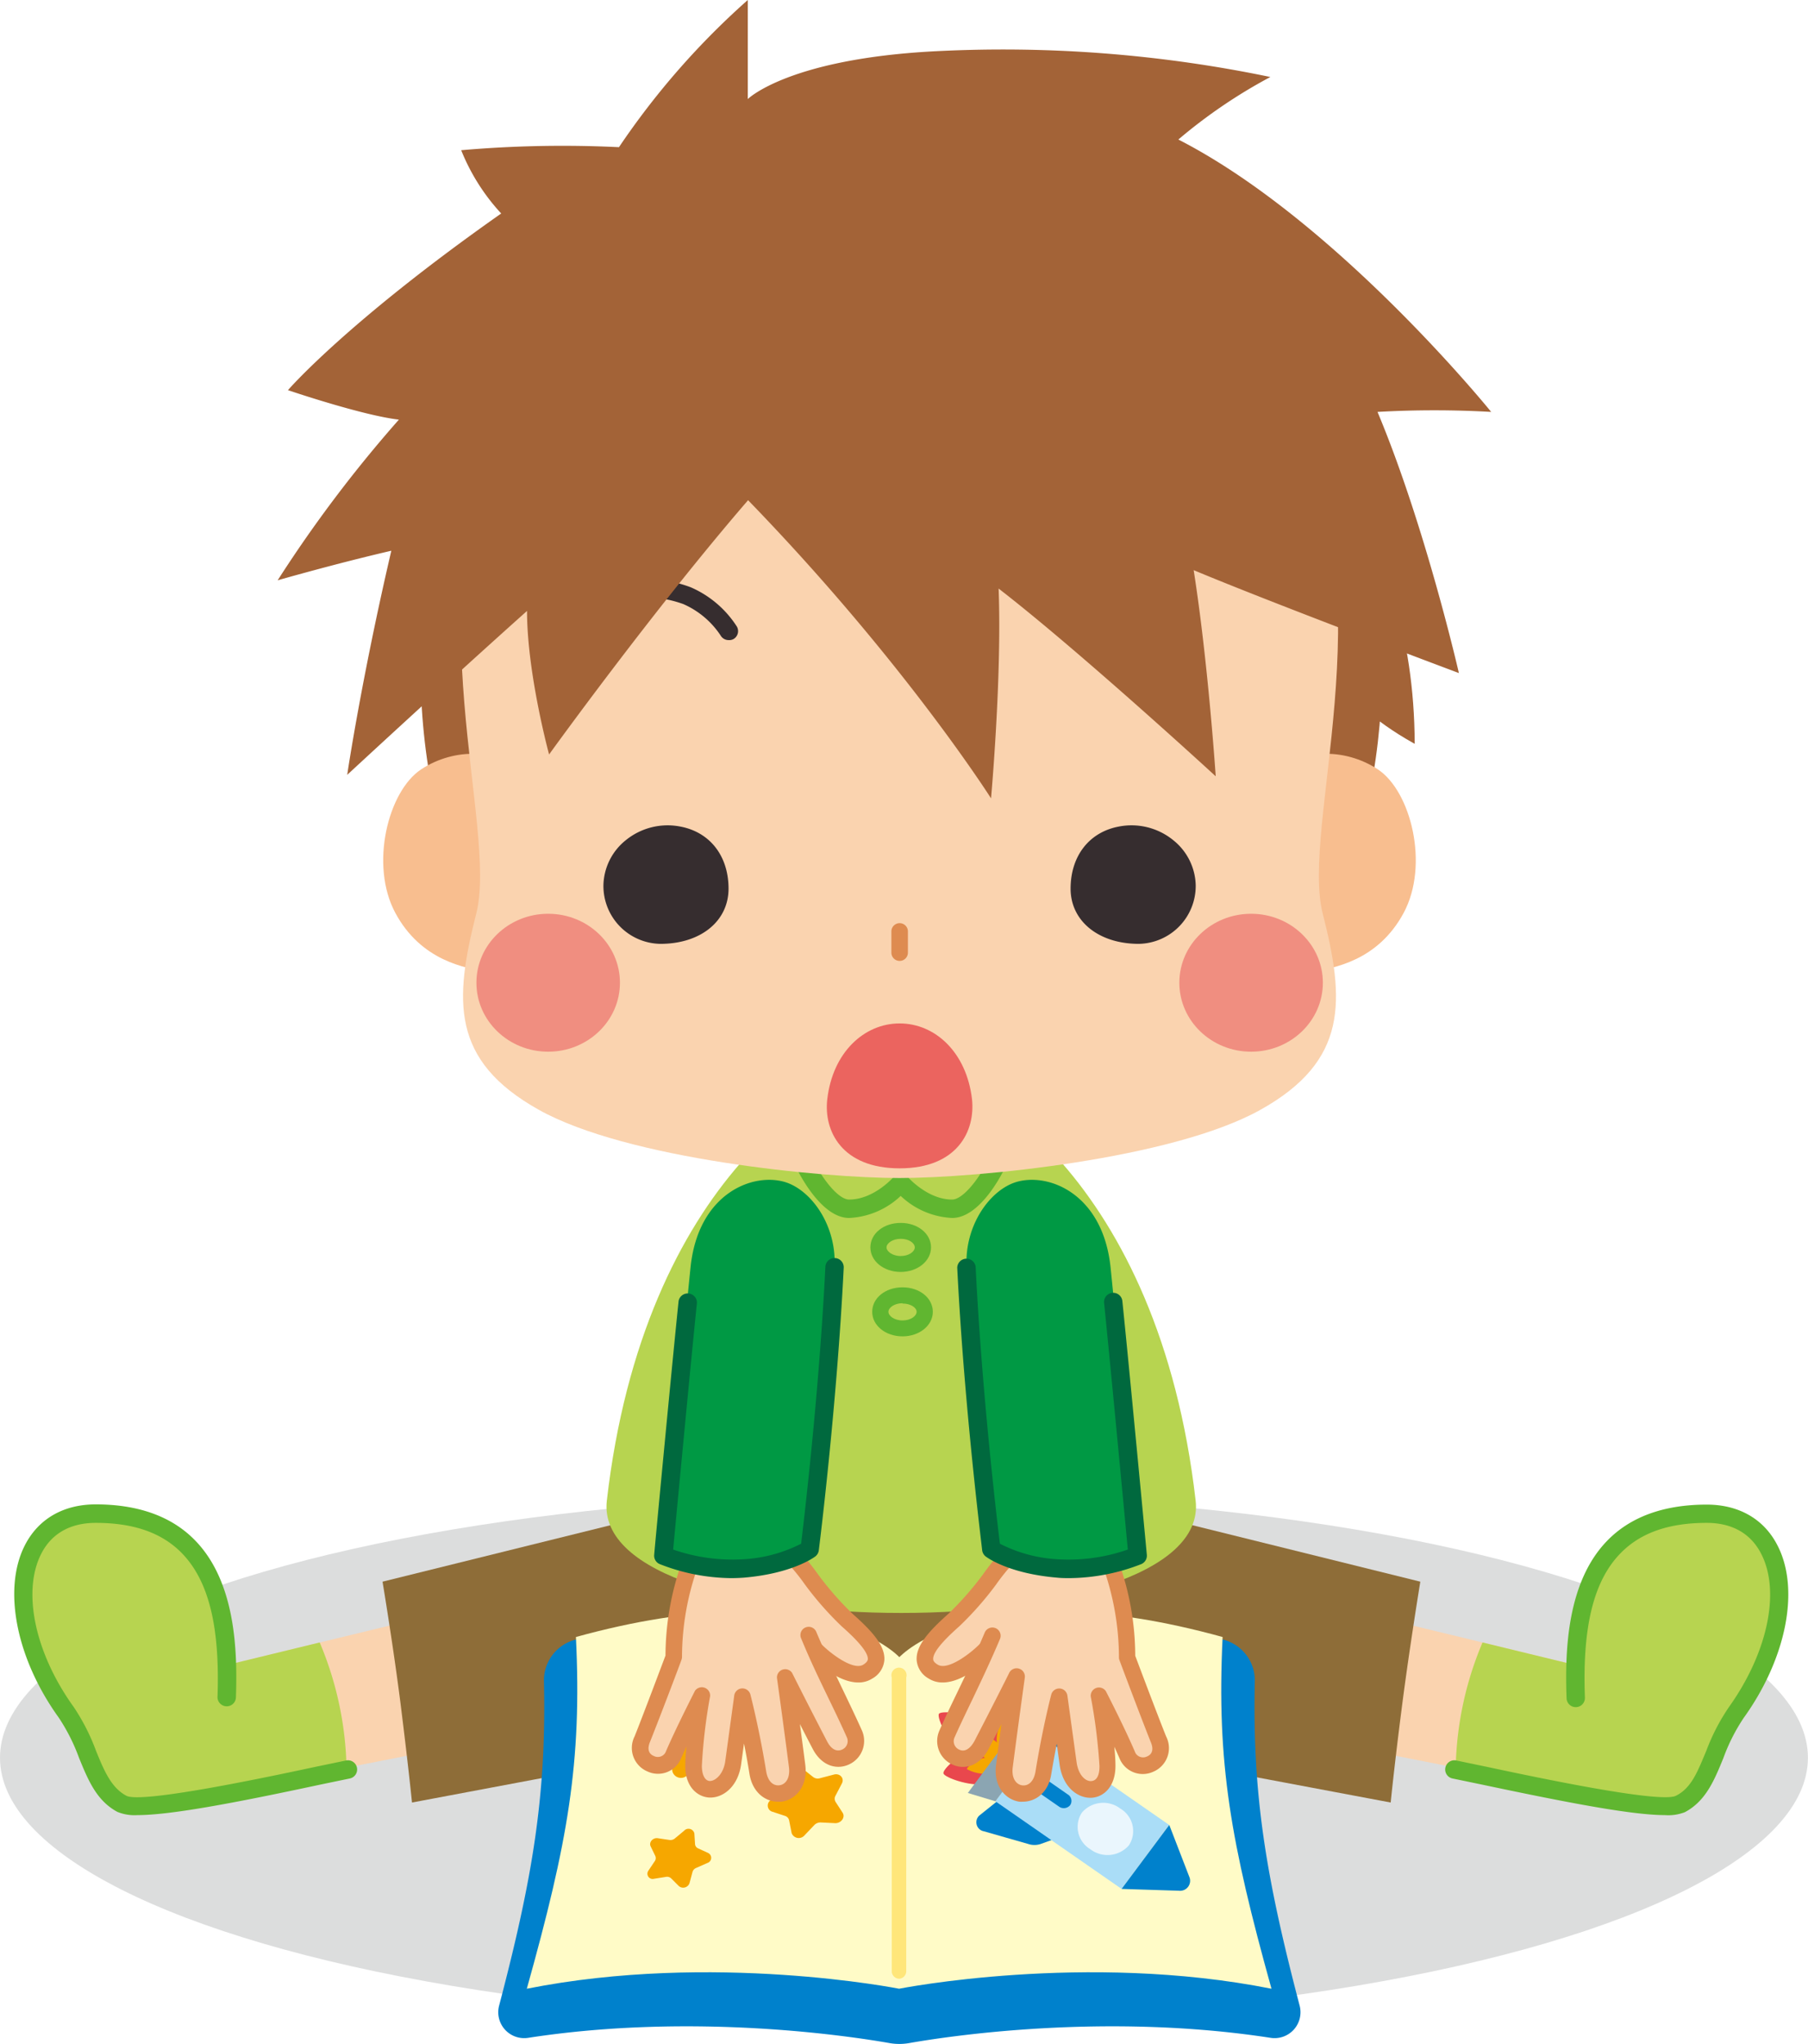 <svg xmlns="http://www.w3.org/2000/svg" viewBox="0 0 238.59 269.7"><defs><style>.cls-1{isolation:isolate;}.cls-2{fill:#dcdddd;mix-blend-mode:multiply;}.cls-3{fill:#0081cc;}.cls-4{fill:#fad3af;}.cls-5{fill:#b7d450;}.cls-6{fill:#60b630;}.cls-7{fill:#8e6d38;}.cls-8{fill:#fffbc7;}.cls-9{fill:#ffe67a;}.cls-10{fill:#e9474d;}.cls-11{fill:#f6a700;}.cls-12{fill:#aaddf7;}.cls-13{fill:#8ba5b2;}.cls-14{fill:#eaf6fd;}.cls-15{fill:#de8b50;}.cls-16{fill:#094;}.cls-17{fill:#00693e;}.cls-18{fill:#a36337;}.cls-19{fill:#f8be8f;}.cls-20{fill:#f08e80;}.cls-21{fill:#362d2f;}.cls-22{fill:#eb645f;}</style></defs><g class="cls-1"><g id="レイヤー_2" data-name="レイヤー 2"><g id="レイヤー_1-2" data-name="レイヤー 1"><ellipse class="cls-2" cx="119.29" cy="231.93" rx="119.29" ry="34.76"/><path class="cls-3" d="M118.93,228.13c-26.82,0-35.72-15.16-34-30.11,4.86-42.25,24.28-57.3,34-57.3s29.13,15.05,34,57.3C154.64,213,145.75,228.13,118.93,228.13Z"/><path class="cls-4" d="M91.5,205c-6.19,1.22-56.72,13.52-63.47,15.17-11.6,2.84-12.8,19.51,1.76,16.34,16.77-3.65,55.77-10.86,67-13.36C106.8,220.94,105.58,202.23,91.5,205Z"/><path class="cls-5" d="M28,220.17l14.19-3.45a44.77,44.77,0,0,1,3.54,16.52c-6.2,1.22-11.78,2.36-16,3.27C15.23,239.68,16.43,223,28,220.17Z"/><path class="cls-5" d="M29.51,236.72c-5.71,1.13-10.57,2.82-13.44,1.29-4-2.1-4.15-7.66-7.33-12.07C0,213.8,1.46,199.72,12.63,199.72c15.54,0,17.48,10.2,17.28,24.3C29.86,228,34,235.83,29.51,236.72Z"/><path class="cls-6" d="M18.16,239.5a6,6,0,0,1-2.66-.42c-2.76-1.47-3.88-4.22-5.07-7.13a25.1,25.1,0,0,0-2.67-5.3c-5.64-7.83-7.43-17-4.47-22.77,1.78-3.47,5.09-5.38,9.34-5.38,5.67,0,10.11,1.62,13.17,4.81,5.26,5.45,5.56,14.45,5.33,20.75A1.22,1.22,0,0,1,28.7,224c.34-9.3-1.13-15.34-4.64-19-2.63-2.73-6.37-4.06-11.43-4.06-3.34,0-5.82,1.4-7.18,4.06-2.56,5-.84,13.13,4.28,20.24a27.38,27.38,0,0,1,2.95,5.8c1.06,2.6,2,4.85,4,5.91s18.76-2.49,25-3.83l4-.83a1.21,1.21,0,0,1,.47,2.38l-4,.83C30.5,238,22.35,239.5,18.16,239.5Z"/><path class="cls-4" d="M146.35,205c6.2,1.22,56.72,13.52,63.48,15.17,11.6,2.84,12.8,19.51-1.76,16.34-16.77-3.65-55.78-10.86-67-13.36C131.06,220.94,132.27,202.23,146.35,205Z"/><path class="cls-5" d="M209.83,220.17l-14.19-3.45a44.57,44.57,0,0,0-3.54,16.52c6.19,1.22,11.78,2.36,16,3.27C222.63,239.68,221.43,223,209.83,220.17Z"/><path class="cls-5" d="M208.34,236.72c5.72,1.13,10.57,2.82,13.44,1.29,3.95-2.1,4.16-7.66,7.33-12.07,8.74-12.14,7.29-26.22-3.88-26.22-15.54,0-17.49,10.2-17.29,24.3C208,228,203.85,235.83,208.34,236.72Z"/><path class="cls-6" d="M219.69,239.5c-4.18,0-12.33-1.53-24-4l-4-.83a1.21,1.21,0,1,1,.47-2.38l4,.83c6.27,1.34,22.91,4.87,25,3.83s2.9-3.31,4-5.91a27,27,0,0,1,3-5.8C233.24,218.12,235,210,232.4,205c-1.36-2.66-3.84-4.06-7.17-4.06-5.06,0-8.8,1.33-11.43,4.06-3.51,3.64-5,9.68-4.65,19a1.21,1.21,0,1,1-2.42.09c-.23-6.3.06-15.3,5.32-20.75,3.07-3.19,7.5-4.81,13.18-4.81,4.24,0,7.56,1.91,9.33,5.38,3,5.79,1.17,14.94-4.46,22.77a24.67,24.67,0,0,0-2.68,5.3c-1.19,2.91-2.31,5.66-5.07,7.13A6,6,0,0,1,219.69,239.5Z"/><path class="cls-7" d="M118.93,231.53a47,47,0,0,0,15.54-2.92l49.05,9.23S184,233,185,225.21s2.43-16.51,2.43-16.51l-32.29-8-2.43-13.6c-16.5,5.94-19.18,7.53-33.75,7.53s-17.26-1.59-33.75-7.53l-2.43,13.6-32.3,8s1.46,8.74,2.43,16.51,1.46,12.63,1.46,12.63l49.05-9.23A46.92,46.92,0,0,0,118.93,231.53Z"/><path class="cls-5" d="M80.08,198c4.85-42.25,29.13-57.3,38.85-57.3s34,15.05,38.85,57.3C160.05,217.77,77.81,217.77,80.08,198Z"/><path class="cls-6" d="M125.65,160.71a10.59,10.59,0,0,1-6.79-2.91,10.62,10.62,0,0,1-6.8,2.91c-3.4,0-6.15-5-6.92-6.5a1.22,1.22,0,0,1,2.18-1.09c1.25,2.5,3.33,5.16,4.74,5.16,3.26,0,5.85-2.95,5.88-3a1.22,1.22,0,0,1,.91-.42h0a1.24,1.24,0,0,1,.92.42s2.61,3,5.87,3c1.41,0,3.5-2.66,4.75-5.16a1.2,1.2,0,0,1,1.62-.54,1.22,1.22,0,0,1,.55,1.63C131.81,155.73,129.05,160.71,125.65,160.71Z"/><path class="cls-6" d="M118.86,167.83c-2.23,0-4-1.42-4-3.24s1.74-3.23,4-3.23,4,1.42,4,3.23S121.08,167.83,118.86,167.83Zm0-4.37c-1.1,0-1.87.6-1.87,1.13s.77,1.14,1.87,1.14,1.86-.6,1.86-1.14S120,163.46,118.86,163.46Z"/><path class="cls-6" d="M119.1,176.33c-2.23,0-4-1.42-4-3.24s1.74-3.23,4-3.23,4,1.42,4,3.23S121.32,176.33,119.1,176.33Zm0-4.37c-1.1,0-1.86.6-1.86,1.13s.76,1.14,1.86,1.14,1.86-.6,1.86-1.14S120.2,172,119.1,172Z"/><path class="cls-3" d="M119.93,269.59c5.21-.92,25.91-4.07,47.75-.7a3.42,3.42,0,0,0,3.82-4.27c-4.46-17-6.25-27.89-5.91-42.78a5.55,5.55,0,0,0-4.24-5.51c-24-5.84-36-.56-40.52,2.43a3.85,3.85,0,0,1-4.29,0c-4.48-3-16.47-8.27-40.52-2.43a5.55,5.55,0,0,0-4.24,5.51c.34,14.89-1.45,25.81-5.91,42.78a3.42,3.42,0,0,0,3.82,4.27c21.84-3.37,42.54-.22,47.74.7A7.49,7.49,0,0,0,119.93,269.59Z"/><path class="cls-8" d="M161.34,216c-32.13-8.88-42.66,2.66-42.66,2.66S108.16,207.12,76,216c.81,16.65-1.08,27.09-6.48,46.41,24.57-4.89,49.13,0,49.13,0s24.57-4.89,49.14,0C162.42,243.09,160.53,232.65,161.34,216Z"/><path class="cls-9" d="M118.68,261.09a1,1,0,0,1-1-.95v-38.8a1,1,0,1,1,1.91,0v38.8A1,1,0,0,1,118.68,261.09Z"/><path class="cls-10" d="M134.88,228.72c-.29-1.89-2.52-4.53-3.08-4.51s-2,2.78-1.66,4.67c.33,2.17,1.55,3.17,2.86,3.13S135.21,230.89,134.88,228.72Z"/><path class="cls-10" d="M129.91,235.39c-2,.34-5.25-.86-5.41-1.38s2.11-2.67,4.05-3c2.24-.38,3.62.41,4,1.63S132.15,235,129.91,235.39Z"/><path class="cls-10" d="M127.55,232c-2.18-1.51-4-5.35-3.64-5.87s4.75,0,6.93,1.46c2.5,1.73,2.95,3.55,2,4.77S130.05,233.78,127.55,232Z"/><path class="cls-11" d="M129.6,231.69c-1.23-.85-2.39-2.86-2.21-3.1s2.53.18,3.76,1c1.41,1,1.73,1.91,1.31,2.48S131,232.67,129.6,231.69Z"/><path class="cls-11" d="M130.61,234a4.9,4.9,0,0,1-3-.56c-.08-.25,1.25-1.31,2.35-1.5,1.27-.21,2,.14,2.19.71S131.87,233.83,130.61,234Z"/><path class="cls-11" d="M133.78,229.79a4.6,4.6,0,0,0-1.51-2.56c-.27,0-.88,1.57-.72,2.63.19,1.23.78,1.8,1.39,1.78S134,231,133.78,229.79Z"/><path class="cls-3" d="M137.41,230.19l1.4-3.55a1.28,1.28,0,0,1,2.22-.08l3.51,4.82a2.42,2.42,0,0,1,.48,1.51l-.09,2.52Z"/><path class="cls-3" d="M132.22,237.17l-3,2.4a1.21,1.21,0,0,0,.63,2.07l5.84,1.67a2.62,2.62,0,0,0,1.64,0l2.45-.88Z"/><polygon class="cls-12" points="131.36 237.68 137.64 229.24 154.29 240.8 148.01 249.24 131.36 237.68"/><polygon class="cls-13" points="131.36 237.68 137.64 229.24 135.4 226.26 127.72 236.58 131.36 237.68"/><path class="cls-3" d="M154.3,240.8l2.65,6.86a1.32,1.32,0,0,1-1.36,1.82l-7.58-.24Z"/><path class="cls-14" d="M143.88,244a3.44,3.44,0,0,1-1.11-4.83,3.72,3.72,0,0,1,5.09-.52,3.44,3.44,0,0,1,1.12,4.83A3.74,3.74,0,0,1,143.88,244Z"/><path class="cls-3" d="M132.3,232h0a1.12,1.12,0,0,1,1.52-.16l7.07,4.92a1,1,0,0,1,.33,1.43h0a1.09,1.09,0,0,1-1.51.16l-7.08-4.91A1,1,0,0,1,132.3,232Z"/><path class="cls-11" d="M91,223.51l1.57,1.39a1.18,1.18,0,0,0,1,.25l2.28-.49a1,1,0,0,1,1.21,1.48l-1.12,1.91a1,1,0,0,0,0,1l1,1.78c.44.76-.33,1.72-1.29,1.63l-2.27-.22a1.33,1.33,0,0,0-1,.37l-1.65,1.59a1.17,1.17,0,0,1-2-.47l-.28-2a1,1,0,0,0-.62-.76l-2-.8a1,1,0,0,1,.06-1.92l2.09-1a1.19,1.19,0,0,0,.67-.85l.39-2.08A1.28,1.28,0,0,1,91,223.51Z"/><path class="cls-11" d="M91.63,241.91l.09,1.42a.66.66,0,0,0,.39.55l1.36.63a.71.71,0,0,1-.13,1.31l-1.47.65a.81.81,0,0,0-.49.55L91,248.44a.88.88,0,0,1-1.42.42l-1-1a.78.78,0,0,0-.69-.21l-1.58.25a.69.69,0,0,1-.75-1.06l.85-1.27a.69.69,0,0,0,.06-.69l-.61-1.26c-.26-.54.3-1.17.95-1.07l1.53.23a.91.91,0,0,0,.74-.22l1.2-1A.79.79,0,0,1,91.63,241.91Z"/><path class="cls-11" d="M111.1,235.32l-.84,1.61a.8.8,0,0,0,0,.82l.93,1.43c.4.6-.19,1.42-1,1.38l-1.88-.09a1.14,1.14,0,0,0-.86.35l-1.3,1.37a1,1,0,0,1-1.68-.31l-.33-1.67a.8.8,0,0,0-.56-.61l-1.73-.57a.85.85,0,0,1,0-1.58l1.69-.94a1,1,0,0,0,.52-.73l.22-1.72a1.07,1.07,0,0,1,1.66-.67l1.37,1.09a1,1,0,0,0,.87.16l1.87-.49C110.83,233.94,111.46,234.63,111.1,235.32Z"/><path class="cls-4" d="M107.15,164.73c-.54,4.62-3.16,17.26-3.66,19.64-.64,3.09-1.15,14.46-2.07,20-.71,4.3-9.35,7.78-9.73.55-.28-5.26.08-18.34.45-21.93.54-5.25,1-15.43,3.53-20.17C99.94,154.73,108,157.21,107.15,164.73Z"/><path class="cls-4" d="M107.7,217.77c1.36,3.39,3,6.48,5,11,1.11,2.51-2.66,5.08-4.55,1.44-2.62-5.06-4.6-9-4.6-9s.88,6.33,1.58,11.79c.55,4.31-4.49,5-5.16.89-.93-5.74-2-10-2-10l-1.21,8.77c-.61,4.38-5.22,4.66-5.2.31a73.5,73.5,0,0,1,1.17-9.34s-2.53,5-3.85,8.06a2.32,2.32,0,1,1-4.08-2.19c1.31-3.26,4.16-10.86,4.16-10.86a36.11,36.11,0,0,1,2.15-12.29c2.26-5.64,8.07-5.42,11.1-3.28s6.14,7.62,9.63,10.71c3.06,2.71,5.21,5.2,2.73,6.79S107.7,217.77,107.7,217.77Z"/><path class="cls-15" d="M113.27,222c-2.84,0-5.94-3-6.35-3.45a1.09,1.09,0,0,1,1.55-1.53c1.16,1.17,4.15,3.46,5.47,2.62.55-.35.57-.62.58-.71.09-1.2-2.57-3.56-3.45-4.34a42.58,42.58,0,0,1-4.83-5.49,27.41,27.41,0,0,0-4.7-5.15,1.09,1.09,0,0,1,1.26-1.79,29.08,29.08,0,0,1,5.16,5.59,40.83,40.83,0,0,0,4.56,5.2c2.62,2.32,4.33,4.25,4.18,6.15a3.09,3.09,0,0,1-1.59,2.38A3.34,3.34,0,0,1,113.27,222Z"/><path class="cls-15" d="M102.66,237.73c-1.64,0-3.36-1.19-3.76-3.68-.23-1.45-.48-2.81-.72-4l-.38,2.76c-.42,3-2.46,4.49-4.26,4.37-1.56-.12-3.13-1.46-3.11-4.21a23.82,23.82,0,0,1,.16-2.52c-.27.58-.53,1.15-.75,1.66a3.3,3.3,0,0,1-4.38,1.64,3.37,3.37,0,0,1-1.71-4.65c1.17-2.93,3.62-9.46,4.07-10.65a37.11,37.11,0,0,1,2.23-12.51,1.11,1.11,0,0,1,1.43-.61,1.09,1.09,0,0,1,.6,1.42A35.56,35.56,0,0,0,90,218.6a1.12,1.12,0,0,1-.07.4c0,.07-2.87,7.64-4.17,10.88-.48,1.2.12,1.66.52,1.82a1.15,1.15,0,0,0,1.54-.47c1.32-3.1,3.79-7.92,3.89-8.13a1.1,1.1,0,0,1,2,.7A71.41,71.41,0,0,0,92.62,233c0,1.18.41,2,1.07,2s1.71-.8,2-2.49l1.2-8.77a1.09,1.09,0,0,1,2.14-.13s1.15,4.4,2.08,10.12c.23,1.41,1,1.94,1.77,1.83s1.42-.89,1.23-2.41c-.69-5.38-1.57-11.7-1.58-11.76a1.09,1.09,0,0,1,2-.65s2,4,4.6,9c.54,1.05,1.25,1.45,2,1.11a1.21,1.21,0,0,0,.63-1.6c-.72-1.62-1.51-3.27-2.35-5-1.19-2.47-2.43-5-3.66-8a1.09,1.09,0,1,1,2-.85c1.22,2.87,2.44,5.41,3.62,7.87.84,1.76,1.64,3.42,2.38,5.08a3.41,3.41,0,0,1-1.68,4.45c-1.5.72-3.58.36-4.84-2.07-.6-1.15-1.16-2.24-1.67-3.24.23,1.73.48,3.61.71,5.39.36,2.83-1.28,4.58-3.09,4.84A2.59,2.59,0,0,1,102.66,237.73Z"/><path class="cls-16" d="M103.69,156c3.39,1.1,6.72,5.68,6.44,11.18-.92,18.56-3.28,37.2-3.28,37.2s-2.63,2-8.81,2.55a25,25,0,0,1-10.51-1.69s2.76-30,3.6-38.05C92.14,157.48,99.35,154.63,103.69,156Z"/><path class="cls-17" d="M96.48,208.23a26.29,26.29,0,0,1-9.42-1.85,1.2,1.2,0,0,1-.73-1.23c0-.25,2.39-25.49,3.22-33.48a1.22,1.22,0,0,1,2.42.25c-.74,7.11-2.7,27.89-3.14,32.54a23.86,23.86,0,0,0,9.11,1.29,19.08,19.08,0,0,0,7.78-2.06c.39-3.25,2.38-20,3.2-36.54a1.21,1.21,0,1,1,2.42.12c-.91,18.39-3.26,37.1-3.29,37.29a1.2,1.2,0,0,1-.46.81c-.12.09-3,2.26-9.45,2.8C97.58,208.21,97,208.23,96.48,208.23Z"/><path class="cls-4" d="M130.52,164.73c.54,4.62,3.16,17.26,3.65,19.64.65,3.09,1.15,14.46,2.07,20,.72,4.3,9.35,7.78,9.74.55.28-5.26-.08-18.34-.45-21.93-.55-5.25-1.05-15.43-3.53-20.17C137.73,154.73,129.64,157.21,130.52,164.73Z"/><path class="cls-4" d="M130,217.77c-1.37,3.39-3,6.48-5,11-1.12,2.51,2.65,5.08,4.55,1.44,2.62-5.06,4.6-9,4.6-9s-.89,6.33-1.59,11.79c-.55,4.31,4.49,5,5.16.89.93-5.74,2.06-10,2.06-10l1.21,8.77c.6,4.38,5.22,4.66,5.19.31A73.5,73.5,0,0,0,145,223.6s2.53,5,3.86,8.06a2.31,2.31,0,1,0,4.07-2.19c-1.3-3.26-4.15-10.86-4.15-10.86a36.39,36.39,0,0,0-2.15-12.29c-2.27-5.64-8.08-5.42-11.1-3.28s-6.14,7.62-9.63,10.71c-3.06,2.71-5.22,5.2-2.73,6.79S130,217.77,130,217.77Z"/><path class="cls-15" d="M124.4,222a3.37,3.37,0,0,1-1.85-.52,3.07,3.07,0,0,1-1.58-2.38c-.15-1.9,1.56-3.83,4.17-6.15a40.88,40.88,0,0,0,4.57-5.2,28.46,28.46,0,0,1,5.16-5.59,1.09,1.09,0,0,1,1.26,1.79,27.08,27.08,0,0,0-4.7,5.15,42.64,42.64,0,0,1-4.84,5.49c-.87.78-3.54,3.14-3.44,4.34,0,.09,0,.36.58.71,1.31.84,4.3-1.45,5.46-2.62a1.1,1.1,0,0,1,1.55,0,1.09,1.09,0,0,1,0,1.54C130.33,219,127.24,222,124.4,222Z"/><path class="cls-15" d="M135,237.73a2.59,2.59,0,0,1-.48,0c-1.8-.26-3.44-2-3.08-4.84.23-1.78.48-3.66.71-5.39l-1.67,3.24c-1.27,2.43-3.35,2.79-4.84,2.07a3.4,3.4,0,0,1-1.68-4.45c.73-1.66,1.53-3.32,2.38-5.08,1.18-2.46,2.4-5,3.61-7.87a1.1,1.1,0,0,1,1.43-.58,1.09,1.09,0,0,1,.58,1.43c-1.23,2.92-2.46,5.49-3.65,8-.84,1.74-1.63,3.39-2.35,5a1.21,1.21,0,0,0,.62,1.6c.7.34,1.41-.06,2-1.11,2.59-5,4.57-8.94,4.59-9a1.09,1.09,0,0,1,2.06.65c0,.06-.89,6.38-1.58,11.76-.2,1.52.47,2.3,1.23,2.41s1.54-.42,1.77-1.83c.92-5.72,2.06-10.07,2.07-10.12a1.09,1.09,0,0,1,2.14.13l1.21,8.77c.23,1.69,1.17,2.55,1.94,2.49s1.09-.84,1.08-2a73.35,73.35,0,0,0-1.15-9.15,1.09,1.09,0,0,1,2-.7c.11.21,2.57,5,3.89,8.13a1.16,1.16,0,0,0,1.54.47c.4-.16,1-.62.52-1.82-1.3-3.24-4.14-10.81-4.16-10.88a.94.94,0,0,1-.07-.4,35.7,35.7,0,0,0-2.08-11.88,1.09,1.09,0,0,1,2-.81,36.85,36.85,0,0,1,2.23,12.51c.45,1.19,2.9,7.72,4.08,10.65a3.38,3.38,0,0,1-1.71,4.65,3.31,3.31,0,0,1-4.39-1.64c-.22-.51-.47-1.08-.74-1.66.09.91.15,1.78.15,2.52,0,2.75-1.54,4.09-3.1,4.21-1.8.12-3.85-1.33-4.27-4.37l-.38-2.76c-.23,1.22-.48,2.58-.72,4C138.36,236.54,136.65,237.73,135,237.73Z"/><path class="cls-16" d="M134,156c-3.39,1.1-6.72,5.68-6.45,11.18.92,18.56,3.28,37.2,3.28,37.2s2.63,2,8.81,2.55a25,25,0,0,0,10.51-1.69s-2.76-30-3.6-38.05C145.52,157.48,138.32,154.63,134,156Z"/><path class="cls-17" d="M141.19,208.23c-.55,0-1.1,0-1.67-.06-6.47-.54-9.33-2.71-9.45-2.8a1.24,1.24,0,0,1-.46-.81c0-.19-2.38-18.9-3.29-37.29a1.22,1.22,0,0,1,2.43-.12c.81,16.51,2.8,33.29,3.2,36.54a19,19,0,0,0,7.77,2.06,23.63,23.63,0,0,0,9.11-1.29c-.43-4.65-2.4-25.43-3.13-32.54a1.21,1.21,0,1,1,2.41-.25c.83,8,3.21,33.23,3.23,33.48a1.21,1.21,0,0,1-.73,1.23A26.42,26.42,0,0,1,141.19,208.23Z"/><path class="cls-18" d="M118.94,155c62.38,0,74.81-66.17,54.4-105.82-13.5-26.23-35.29-32.69-54.4-32.69S78,23,64.54,49.2C44.14,88.85,56.57,155,118.94,155Z"/><path class="cls-18" d="M177.44,66.09c5.08,6.63,9.19,17.31,9.25,32.06-6.08-3.38-8.26-6.31-8.26-6.31S178.46,82.65,177.44,66.09Z"/><path class="cls-19" d="M68.68,102.52c-2.43-3.89-8.74-3.89-13.11-1s-6.8,12.62-3.4,18.94,9.23,7.28,12.14,7.77,5.79-3,4.37-7.29C66.25,113.69,71.42,106.9,68.68,102.52Z"/><path class="cls-19" d="M168.72,102.52c2.43-3.89,8.74-3.89,13.11-1s6.8,12.62,3.4,18.94-9.23,7.28-12.14,7.77-5.79-3-4.37-7.29C171.15,113.69,166,106.9,168.72,102.52Z"/><path class="cls-4" d="M118.7,155.44c-10.2,0-35.94-2.49-47.59-9S59.94,132,62.85,120.54s-8.25-40.89,3.4-65.32c10.42-21.83,33-29.42,52.45-29.42s42,7.59,52.45,29.42c11.65,24.43.48,53.85,3.4,65.32s3.4,19.44-8.26,25.92S128.9,155.44,118.7,155.44Z"/><ellipse class="cls-20" cx="72.34" cy="129.67" rx="9.47" ry="9.1"/><ellipse class="cls-20" cx="165.1" cy="129.67" rx="9.47" ry="9.1"/><path class="cls-21" d="M89.58,110.26c3.33.64,5.34,3.27,5.34,7s-3.29,6.07-7.77,6.07a6.4,6.4,0,0,1-6.31-6.53C80.84,113,84.72,109.33,89.58,110.26Z"/><path class="cls-21" d="M87.15,124.54a7.64,7.64,0,0,1-7.52-7.74,7.83,7.83,0,0,1,2.93-5.92,8.75,8.75,0,0,1,7.25-1.81h0c3.9.75,6.33,3.89,6.33,8.19S92.44,124.54,87.15,124.54Zm.91-13.21a6.16,6.16,0,0,0-4,1.42,5.38,5.38,0,0,0-2.06,4,5.21,5.21,0,0,0,5.1,5.31c3.27,0,6.56-1.5,6.56-4.85,0-3.16-1.59-5.27-4.36-5.8h0A6.27,6.27,0,0,0,88.06,111.33Z"/><path class="cls-21" d="M147.86,110.26c-3.34.64-5.35,3.27-5.35,7s3.3,6.07,7.77,6.07a6.41,6.41,0,0,0,6.32-6.53C156.6,113,152.71,109.33,147.86,110.26Z"/><path class="cls-21" d="M150.28,124.54c-5.29,0-9-3-9-7.28s2.42-7.44,6.33-8.19a8.72,8.72,0,0,1,7.24,1.81,7.84,7.84,0,0,1,2.94,5.92A7.65,7.65,0,0,1,150.28,124.54Zm-.91-13.21a6.42,6.42,0,0,0-1.29.13h0c-2.76.53-4.35,2.64-4.35,5.8,0,3.35,3.29,4.85,6.55,4.85a5.21,5.21,0,0,0,5.1-5.31,5.4,5.4,0,0,0-2-4A6.16,6.16,0,0,0,149.37,111.33Zm-1.51-1.07Z"/><path class="cls-15" d="M118.72,126.79a1.09,1.09,0,0,1-1.09-1.09v-2.8a1.09,1.09,0,0,1,2.18,0v2.8A1.09,1.09,0,0,1,118.72,126.79Z"/><path class="cls-22" d="M118.72,154.16c7.61,0,10-4.92,9.55-9.12-.72-6.18-4.86-10-9.55-10s-8.84,3.83-9.55,10C108.68,149.24,111.11,154.16,118.72,154.16Z"/><path class="cls-21" d="M96.15,84.46a1.21,1.21,0,0,1-1.05-.6,11.37,11.37,0,0,0-4.92-4.15A15.63,15.63,0,0,0,83,78.89a1.21,1.21,0,0,1-.36-2.4,17.91,17.91,0,0,1,8.51,1,13.7,13.7,0,0,1,6.08,5.17,1.21,1.21,0,0,1-.43,1.66A1.15,1.15,0,0,1,96.15,84.46Z"/><path class="cls-21" d="M141.29,84.46a1.13,1.13,0,0,1-.61-.17,1.21,1.21,0,0,1-.44-1.66,13.83,13.83,0,0,1,6.09-5.17,17.91,17.91,0,0,1,8.51-1,1.21,1.21,0,0,1-.36,2.4,15.78,15.78,0,0,0-7.22.82,11.14,11.14,0,0,0-4.92,4.15A1.21,1.21,0,0,1,141.29,84.46Z"/><path class="cls-18" d="M98.72,66c20.58,21.23,32.06,39.34,32.06,39.34s1.45-16,1-27.68c10.68,8.25,28.65,24.77,28.65,24.77s-1-15.06-2.91-27.2c10.68,4.47,35,13.58,35,13.58s-4.43-19.41-10.74-34.46a134.09,134.09,0,0,1,15,0s-20.4-25.25-41.28-35.94a68.62,68.62,0,0,1,12.14-8.25,173.34,173.34,0,0,0-44.19-3.4c-19.42,1-24.77,6.31-24.77,6.31V0a102.38,102.38,0,0,0-17,19.42,154.12,154.12,0,0,0-20.82.4,27.14,27.14,0,0,0,5.28,8.35C45.73,42.51,38,51.48,38,51.48s9.78,3.33,14.64,3.89a173.22,173.22,0,0,0-16,21.2s7.77-2.23,15-3.9c-4,17.17-5.82,29.57-5.82,29.57s12.8-11.86,23.73-21.63c0,8.26,2.91,18.94,2.91,18.94S86.1,80.61,98.72,66Z"/></g></g></g></svg>